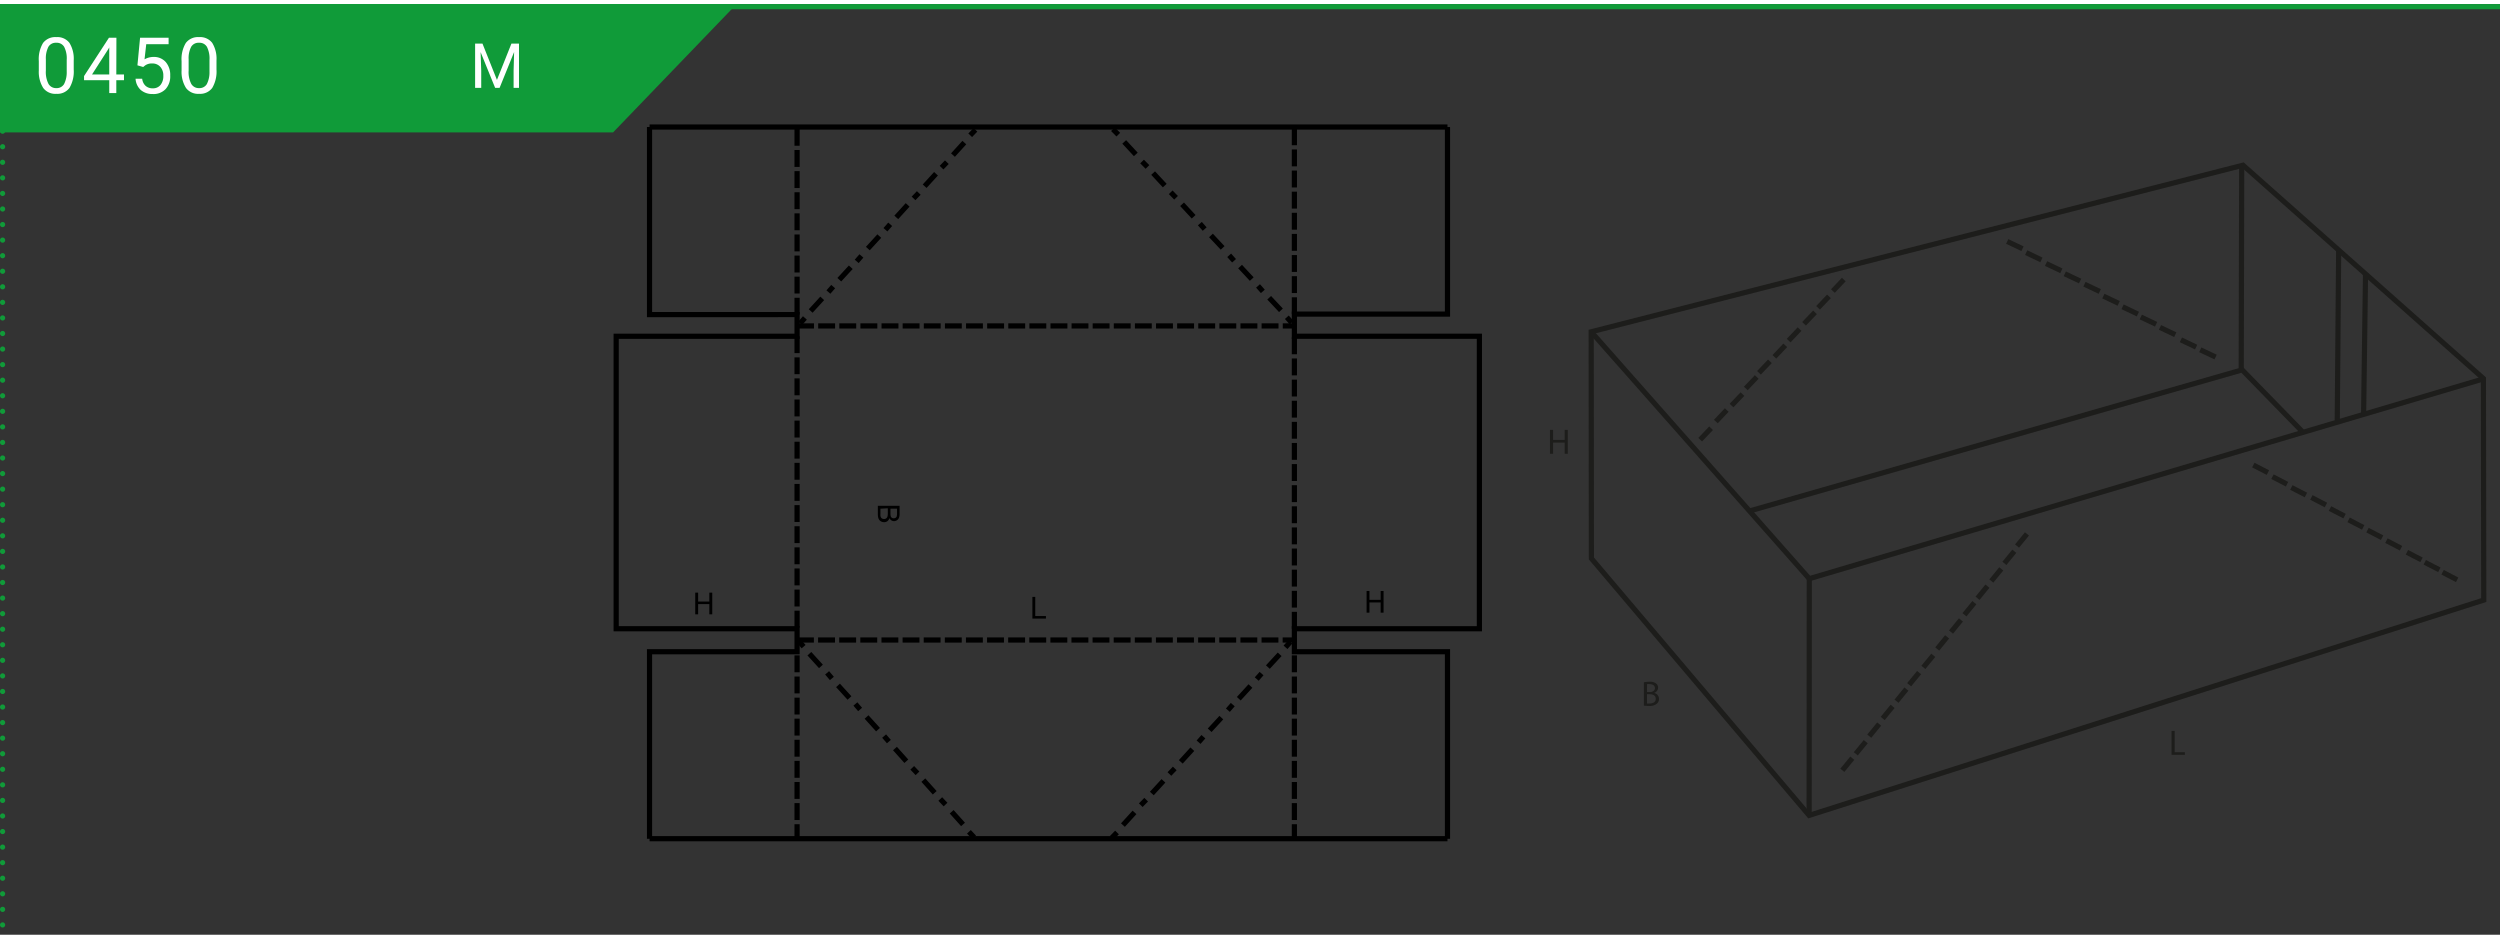 <svg xmlns="http://www.w3.org/2000/svg" xmlns:xlink="http://www.w3.org/1999/xlink" width="964px" height="362px" viewBox="0 0 481.89 179.39"><rect x="0" y="0" width="481.89" height="179.39" fill="#333333" stroke="none"/><defs><style>.cls-1,.cls-3,.cls-4,.cls-5,.cls-7,.cls-9{fill:none;}.cls-2{fill:#109b39;}.cls-3,.cls-4,.cls-5{stroke:#109b39;}.cls-4,.cls-5{stroke-linecap:round;stroke-linejoin:round;}.cls-4{stroke-dasharray:0 3;}.cls-6{fill:#fff;}.cls-7{stroke:#000;stroke-miterlimit:10;}.cls-8{clip-path:url(#clip-path);}.cls-9{stroke:#1d1d1b;}.cls-10{fill:#1d1d1b;}.cls-11{clip-path:url(#clip-path-2);}</style><clipPath id="clip-path"><rect class="cls-1" x="113.77" y="18.7" width="176.39" height="147.22"/></clipPath><clipPath id="clip-path-2"><rect class="cls-1" x="298.76" y="29.06" width="182" height="129.33"/></clipPath></defs><g id="Ebene_2" data-name="Ebene 2"><g id="Ebene_1-2" data-name="Ebene 1"><polygon class="cls-2" points="0 0 0 24.73 118.18 24.73 141.98 0 0 0"/><line class="cls-3" y1="0.5" x2="481.89" y2="0.5"/><line class="cls-4" x1="0.5" y1="3.5" x2="0.5" y2="178.89"/><path class="cls-5" d="M.5.5h0"/><path class="cls-6" d="M14.21,12.61a6.24,6.24,0,0,1-.81,3.54,2.89,2.89,0,0,1-2.54,1.15,2.9,2.9,0,0,1-2.53-1.13,5.85,5.85,0,0,1-.85-3.38V11a6.05,6.05,0,0,1,.81-3.49,2.94,2.94,0,0,1,2.55-1.14,2.93,2.93,0,0,1,2.54,1.1,5.82,5.82,0,0,1,.83,3.4Zm-1.35-1.85a4.86,4.86,0,0,0-.49-2.51,1.65,1.65,0,0,0-1.53-.79,1.63,1.63,0,0,0-1.51.78,4.85,4.85,0,0,0-.49,2.41v2.17a5,5,0,0,0,.5,2.55,1.66,1.66,0,0,0,1.52.83,1.64,1.64,0,0,0,1.49-.78A5,5,0,0,0,12.86,13Z"/><path class="cls-6" d="M22.42,13.57H23.9v1.11H22.42v2.48H21.06V14.68H16.2v-.8L21,6.49h1.44Zm-4.68,0h3.32V8.35l-.16.29Z"/><path class="cls-6" d="M26.49,11.81,27,6.49H32.5V7.74H28.19l-.33,2.91a3.55,3.55,0,0,1,1.78-.46,3,3,0,0,1,2.32,1,3.8,3.8,0,0,1,.85,2.61,3.59,3.59,0,0,1-.89,2.59,3.2,3.2,0,0,1-2.48.95,3.4,3.4,0,0,1-2.31-.78,3.19,3.19,0,0,1-1-2.17h1.28a2.15,2.15,0,0,0,.66,1.38,2,2,0,0,0,1.39.47,1.83,1.83,0,0,0,1.48-.65,2.68,2.68,0,0,0,.54-1.78,2.45,2.45,0,0,0-.58-1.71,2,2,0,0,0-1.55-.65,2.21,2.21,0,0,0-1.39.39l-.36.29Z"/><path class="cls-6" d="M41.73,12.61a6.24,6.24,0,0,1-.81,3.54,2.89,2.89,0,0,1-2.54,1.15,2.9,2.9,0,0,1-2.53-1.13A5.85,5.85,0,0,1,35,12.79V11a6.05,6.05,0,0,1,.81-3.49,2.92,2.92,0,0,1,2.55-1.14,2.94,2.94,0,0,1,2.54,1.1,5.82,5.82,0,0,1,.83,3.4Zm-1.35-1.85a5,5,0,0,0-.49-2.51,1.65,1.65,0,0,0-1.53-.79,1.63,1.63,0,0,0-1.51.78,4.75,4.75,0,0,0-.49,2.41v2.17a5,5,0,0,0,.5,2.55,1.66,1.66,0,0,0,1.52.83,1.64,1.64,0,0,0,1.49-.78A5,5,0,0,0,40.38,13Z"/><line class="cls-7" x1="125.21" y1="160.88" x2="279.01" y2="160.88"/><polyline class="cls-7" points="279.01 23.7 279.01 59.76 249.5 59.76 249.5 64.03 285.16 64.03 285.16 120.41 249.5 120.41 249.5 124.84 279.01 124.84 279.01 160.9"/><line class="cls-7" x1="125.21" y1="23.7" x2="279.01" y2="23.7"/><polyline class="cls-7" points="125.2 23.7 125.2 59.86 153.64 59.85 153.64 64.03 118.77 64.03 118.77 120.41 153.64 120.41 153.64 124.84 125.2 124.84 125.2 160.9"/><line class="cls-7" x1="249.5" y1="125.54" x2="249.5" y2="128.8"/><line class="cls-7" x1="249.5" y1="129.62" x2="249.5" y2="132.87"/><line class="cls-7" x1="249.5" y1="133.69" x2="249.5" y2="136.94"/><line class="cls-7" x1="249.5" y1="137.74" x2="249.5" y2="141"/><line class="cls-7" x1="249.5" y1="141.81" x2="249.5" y2="145.07"/><line class="cls-7" x1="249.5" y1="145.88" x2="249.5" y2="149.14"/><line class="cls-7" x1="249.5" y1="149.95" x2="249.5" y2="153.21"/><line class="cls-7" x1="249.5" y1="154.02" x2="249.5" y2="157.28"/><line class="cls-7" x1="249.5" y1="158.09" x2="249.5" y2="160.92"/><line class="cls-7" x1="153.64" y1="125.54" x2="153.64" y2="128.8"/><line class="cls-7" x1="153.64" y1="129.62" x2="153.64" y2="132.87"/><line class="cls-7" x1="153.64" y1="133.69" x2="153.64" y2="136.94"/><line class="cls-7" x1="153.64" y1="137.74" x2="153.64" y2="141"/><line class="cls-7" x1="153.64" y1="141.81" x2="153.64" y2="145.07"/><line class="cls-7" x1="153.64" y1="145.88" x2="153.64" y2="149.14"/><line class="cls-7" x1="153.64" y1="149.95" x2="153.64" y2="153.21"/><line class="cls-7" x1="153.64" y1="154.02" x2="153.64" y2="157.28"/><line class="cls-7" x1="153.64" y1="158.09" x2="153.64" y2="160.92"/><line class="cls-7" x1="153.64" y1="64.03" x2="153.64" y2="67.28"/><line class="cls-7" x1="153.64" y1="68.1" x2="153.64" y2="71.34"/><line class="cls-7" x1="153.64" y1="72.15" x2="153.64" y2="75.41"/><line class="cls-7" x1="153.64" y1="76.22" x2="153.64" y2="79.48"/><line class="cls-7" x1="153.64" y1="80.29" x2="153.64" y2="83.55"/><line class="cls-7" x1="153.64" y1="84.36" x2="153.64" y2="87.62"/><line class="cls-7" x1="153.64" y1="88.43" x2="153.64" y2="91.69"/><line class="cls-7" x1="153.64" y1="92.5" x2="153.64" y2="95.76"/><line class="cls-7" x1="153.64" y1="96.58" x2="153.64" y2="99.83"/><line class="cls-7" x1="153.64" y1="100.65" x2="153.64" y2="103.9"/><line class="cls-7" x1="153.64" y1="104.72" x2="153.64" y2="107.98"/><line class="cls-7" x1="153.64" y1="108.79" x2="153.64" y2="112.05"/><line class="cls-7" x1="153.64" y1="112.86" x2="153.64" y2="116.12"/><line class="cls-7" x1="153.64" y1="116.93" x2="153.64" y2="120.19"/><line class="cls-7" x1="249.5" y1="120.41" x2="249.5" y2="117.15"/><line class="cls-7" x1="249.5" y1="116.33" x2="249.5" y2="113.1"/><line class="cls-7" x1="249.5" y1="112.28" x2="249.5" y2="109.02"/><line class="cls-7" x1="249.5" y1="108.21" x2="249.5" y2="104.95"/><line class="cls-7" x1="249.5" y1="104.14" x2="249.5" y2="100.88"/><line class="cls-7" x1="249.5" y1="100.07" x2="249.5" y2="96.81"/><line class="cls-7" x1="249.5" y1="96" x2="249.5" y2="92.74"/><line class="cls-7" x1="249.5" y1="91.93" x2="249.5" y2="88.67"/><line class="cls-7" x1="249.5" y1="87.85" x2="249.5" y2="84.6"/><line class="cls-7" x1="249.5" y1="83.78" x2="249.5" y2="80.53"/><line class="cls-7" x1="249.5" y1="79.71" x2="249.5" y2="76.46"/><line class="cls-7" x1="249.5" y1="75.64" x2="249.5" y2="72.39"/><line class="cls-7" x1="249.5" y1="71.57" x2="249.5" y2="68.31"/><line class="cls-7" x1="249.5" y1="67.5" x2="249.5" y2="64.24"/><line class="cls-7" x1="249.5" y1="59.76" x2="249.5" y2="56.52"/><line class="cls-7" x1="249.5" y1="55.7" x2="249.5" y2="52.45"/><line class="cls-7" x1="249.5" y1="51.63" x2="249.5" y2="48.38"/><line class="cls-7" x1="249.5" y1="47.56" x2="249.5" y2="44.3"/><line class="cls-7" x1="249.5" y1="43.49" x2="249.5" y2="40.23"/><line class="cls-7" x1="249.5" y1="39.42" x2="249.5" y2="36.16"/><line class="cls-7" x1="249.5" y1="35.35" x2="249.5" y2="32.09"/><line class="cls-7" x1="249.5" y1="31.28" x2="249.5" y2="28.02"/><line class="cls-7" x1="249.5" y1="27.21" x2="249.5" y2="23.95"/><line class="cls-7" x1="153.64" y1="59.86" x2="153.64" y2="56.61"/><line class="cls-7" x1="153.64" y1="55.79" x2="153.64" y2="52.54"/><line class="cls-7" x1="153.64" y1="51.74" x2="153.64" y2="48.48"/><line class="cls-7" x1="153.64" y1="47.67" x2="153.64" y2="44.41"/><line class="cls-7" x1="153.64" y1="43.6" x2="153.64" y2="40.34"/><line class="cls-7" x1="153.64" y1="39.53" x2="153.64" y2="36.27"/><line class="cls-7" x1="153.64" y1="35.46" x2="153.64" y2="32.2"/><line class="cls-7" x1="153.64" y1="31.39" x2="153.64" y2="28.13"/><line class="cls-7" x1="153.64" y1="27.31" x2="153.64" y2="24.06"/><line class="cls-7" x1="153.64" y1="62.04" x2="156.9" y2="62.04"/><line class="cls-7" x1="157.71" y1="62.04" x2="160.97" y2="62.04"/><line class="cls-7" x1="161.78" y1="62.04" x2="165.04" y2="62.04"/><line class="cls-7" x1="165.85" y1="62.04" x2="169.11" y2="62.04"/><line class="cls-7" x1="169.92" y1="62.04" x2="173.18" y2="62.04"/><line class="cls-7" x1="173.99" y1="62.04" x2="177.25" y2="62.04"/><line class="cls-7" x1="178.07" y1="62.04" x2="181.32" y2="62.04"/><line class="cls-7" x1="182.14" y1="62.04" x2="185.39" y2="62.04"/><line class="cls-7" x1="186.21" y1="62.04" x2="189.46" y2="62.04"/><line class="cls-7" x1="190.28" y1="62.04" x2="193.54" y2="62.04"/><line class="cls-7" x1="194.35" y1="62.04" x2="197.61" y2="62.04"/><line class="cls-7" x1="198.42" y1="62.04" x2="201.68" y2="62.04"/><line class="cls-7" x1="202.49" y1="62.04" x2="205.75" y2="62.04"/><line class="cls-7" x1="206.55" y1="62.04" x2="209.8" y2="62.04"/><line class="cls-7" x1="210.62" y1="62.04" x2="213.87" y2="62.04"/><line class="cls-7" x1="214.69" y1="62.04" x2="217.94" y2="62.04"/><line class="cls-7" x1="218.76" y1="62.04" x2="222.01" y2="62.04"/><line class="cls-7" x1="222.83" y1="62.04" x2="226.09" y2="62.04"/><line class="cls-7" x1="226.9" y1="62.04" x2="230.16" y2="62.04"/><line class="cls-7" x1="230.97" y1="62.04" x2="234.23" y2="62.04"/><line class="cls-7" x1="235.04" y1="62.04" x2="238.3" y2="62.04"/><line class="cls-7" x1="239.11" y1="62.04" x2="242.37" y2="62.04"/><line class="cls-7" x1="243.18" y1="62.04" x2="246.44" y2="62.04"/><line class="cls-7" x1="247.26" y1="62.04" x2="249.52" y2="62.04"/><line class="cls-7" x1="185.88" y1="26.7" x2="183.69" y2="29.11"/><line class="cls-7" x1="180.42" y1="32.71" x2="178.23" y2="35.11"/><line class="cls-7" x1="177.1" y1="36.41" x2="176.09" y2="37.46"/><line class="cls-7" x1="174.95" y1="38.71" x2="172.76" y2="41.12"/><line class="cls-7" x1="171.59" y1="42.45" x2="170.67" y2="43.5"/><line class="cls-7" x1="169.49" y1="44.72" x2="167.28" y2="47.13"/><line class="cls-7" x1="163.99" y1="50.73" x2="161.78" y2="53.13"/><line class="cls-7" x1="158.49" y1="56.73" x2="156.26" y2="59.16"/><line class="cls-7" x1="153.62" y1="122.58" x2="156.88" y2="122.58"/><line class="cls-7" x1="157.69" y1="122.58" x2="160.95" y2="122.58"/><line class="cls-7" x1="161.76" y1="122.58" x2="165.02" y2="122.58"/><line class="cls-7" x1="165.83" y1="122.58" x2="169.09" y2="122.58"/><line class="cls-7" x1="169.91" y1="122.58" x2="173.16" y2="122.58"/><line class="cls-7" x1="173.98" y1="122.58" x2="177.23" y2="122.58"/><line class="cls-7" x1="178.05" y1="122.58" x2="181.3" y2="122.58"/><line class="cls-7" x1="182.12" y1="122.58" x2="185.38" y2="122.58"/><line class="cls-7" x1="186.19" y1="122.58" x2="189.45" y2="122.58"/><line class="cls-7" x1="190.26" y1="122.58" x2="193.52" y2="122.58"/><line class="cls-7" x1="194.33" y1="122.58" x2="197.59" y2="122.58"/><line class="cls-7" x1="198.4" y1="122.58" x2="201.66" y2="122.58"/><line class="cls-7" x1="202.47" y1="122.58" x2="205.73" y2="122.58"/><line class="cls-7" x1="206.53" y1="122.58" x2="209.79" y2="122.58"/><line class="cls-7" x1="210.6" y1="122.58" x2="213.85" y2="122.58"/><line class="cls-7" x1="214.67" y1="122.58" x2="217.93" y2="122.58"/><line class="cls-7" x1="218.74" y1="122.58" x2="222" y2="122.58"/><line class="cls-7" x1="222.81" y1="122.58" x2="226.07" y2="122.58"/><line class="cls-7" x1="226.88" y1="122.58" x2="230.14" y2="122.58"/><line class="cls-7" x1="230.95" y1="122.58" x2="234.21" y2="122.58"/><line class="cls-7" x1="235.02" y1="122.58" x2="238.28" y2="122.58"/><line class="cls-7" x1="239.1" y1="122.58" x2="242.35" y2="122.58"/><line class="cls-7" x1="243.17" y1="122.58" x2="246.42" y2="122.58"/><line class="cls-7" x1="247.24" y1="122.58" x2="249.5" y2="122.58"/><polygon points="199 118.45 199 114.27 199.55 114.27 199.55 117.96 201.61 117.96 201.61 118.45 199 118.45"/><polygon points="263.42 117.31 263.42 113.13 263.97 113.13 263.97 114.84 266.13 114.84 266.13 113.13 266.69 113.13 266.69 117.31 266.13 117.31 266.13 115.34 263.97 115.34 263.97 117.31 263.42 117.31"/><polygon points="134.01 117.63 134.01 113.45 134.57 113.45 134.57 115.17 136.73 115.17 136.73 113.45 137.29 113.45 137.29 117.63 136.73 117.63 136.73 115.66 134.57 115.66 134.57 117.63 134.01 117.63"/><g class="cls-8"><path d="M169.21,96.71h4.19v1.57a1.84,1.84,0,0,1-.13.77,1,1,0,0,1-.39.45,1,1,0,0,1-.55.17,1,1,0,0,1-.51-.15,1.11,1.11,0,0,1-.38-.44,1.11,1.11,0,0,1-.38.59,1.05,1.05,0,0,1-.63.2,1.26,1.26,0,0,1-.55-.12,1.14,1.14,0,0,1-.39-.31,1.4,1.4,0,0,1-.21-.46,3.13,3.13,0,0,1-.07-.67Zm.5.56v1a1.85,1.85,0,0,0,0,.38.87.87,0,0,0,.11.31.61.61,0,0,0,.23.22.83.83,0,0,0,.36.08.68.68,0,0,0,.4-.12.71.71,0,0,0,.25-.34,2.26,2.26,0,0,0,.07-.61v-1Zm1.93,0v.9a2.18,2.18,0,0,0,.05.53.54.54,0,0,0,.21.31.59.59,0,0,0,.36.11.66.66,0,0,0,.37-.1.51.51,0,0,0,.22-.28,2.39,2.39,0,0,0,.06-.64v-.83Z"/><line class="cls-7" x1="166.04" y1="48.55" x2="165.13" y2="49.6"/><line class="cls-7" x1="160.6" y1="54.46" x2="159.68" y2="55.51"/><line class="cls-7" x1="155.15" y1="60.5" x2="154.23" y2="61.55"/><line class="cls-7" x1="182.51" y1="30.48" x2="181.49" y2="31.53"/><line class="cls-7" x1="188.02" y1="24.24" x2="187.01" y2="25.29"/><line class="cls-7" x1="216.7" y1="26.57" x2="218.93" y2="28.98"/><line class="cls-7" x1="222.27" y1="32.58" x2="224.51" y2="34.99"/><line class="cls-7" x1="225.66" y1="36.28" x2="226.69" y2="37.34"/><line class="cls-7" x1="227.85" y1="38.59" x2="230.08" y2="41"/><line class="cls-7" x1="231.28" y1="42.32" x2="232.21" y2="43.37"/><line class="cls-7" x1="233.42" y1="44.6" x2="235.67" y2="47"/><line class="cls-7" x1="239.03" y1="50.6" x2="241.28" y2="53.01"/><line class="cls-7" x1="244.64" y1="56.61" x2="246.91" y2="59.03"/><line class="cls-7" x1="236.93" y1="48.43" x2="237.87" y2="49.48"/><line class="cls-7" x1="242.49" y1="54.33" x2="243.42" y2="55.38"/><line class="cls-7" x1="248.04" y1="60.37" x2="248.98" y2="61.42"/><line class="cls-7" x1="220.14" y1="30.35" x2="221.18" y2="31.4"/><line class="cls-7" x1="214.52" y1="24.12" x2="215.56" y2="25.17"/><line class="cls-7" x1="185.63" y1="158.13" x2="183.44" y2="155.69"/><line class="cls-7" x1="180.17" y1="152.03" x2="177.98" y2="149.59"/><line class="cls-7" x1="176.85" y1="148.28" x2="175.84" y2="147.22"/><line class="cls-7" x1="174.7" y1="145.95" x2="172.51" y2="143.5"/><line class="cls-7" x1="171.34" y1="142.16" x2="170.42" y2="141.1"/><line class="cls-7" x1="169.24" y1="139.86" x2="167.03" y2="137.42"/><line class="cls-7" x1="163.74" y1="133.76" x2="161.53" y2="131.33"/><line class="cls-7" x1="158.24" y1="127.67" x2="156.01" y2="125.22"/><line class="cls-7" x1="165.79" y1="135.97" x2="164.88" y2="134.91"/><line class="cls-7" x1="160.35" y1="129.99" x2="159.43" y2="128.91"/><line class="cls-7" x1="154.9" y1="123.86" x2="153.98" y2="122.8"/><line class="cls-7" x1="182.26" y1="154.3" x2="181.24" y2="153.23"/><line class="cls-7" x1="187.77" y1="160.62" x2="186.76" y2="159.55"/><line class="cls-7" x1="216.45" y1="158.26" x2="218.68" y2="155.81"/><line class="cls-7" x1="222.02" y1="152.17" x2="224.26" y2="149.73"/><line class="cls-7" x1="225.41" y1="148.41" x2="226.44" y2="147.34"/><line class="cls-7" x1="227.6" y1="146.07" x2="229.83" y2="143.63"/><line class="cls-7" x1="231.03" y1="142.28" x2="231.96" y2="141.22"/><line class="cls-7" x1="233.17" y1="139.98" x2="235.42" y2="137.54"/><line class="cls-7" x1="238.78" y1="133.9" x2="241.03" y2="131.45"/><line class="cls-7" x1="244.39" y1="127.8" x2="246.66" y2="125.34"/><line class="cls-7" x1="236.68" y1="136.11" x2="237.62" y2="135.03"/><line class="cls-7" x1="242.24" y1="130.11" x2="243.17" y2="129.05"/><line class="cls-7" x1="247.79" y1="123.99" x2="248.73" y2="122.93"/><line class="cls-7" x1="219.89" y1="154.42" x2="220.93" y2="153.36"/><line class="cls-7" x1="214.27" y1="160.74" x2="215.31" y2="159.68"/></g><polygon class="cls-9" points="432.35 31.06 306.71 63.17 306.75 106.86 348.72 156.39 478.76 114.88 478.69 72.18 432.35 31.06"/><polyline class="cls-9" points="306.71 63.17 348.75 110.76 478.4 72.33"/><line class="cls-9" x1="348.75" y1="110.76" x2="348.72" y2="156.39"/><line class="cls-9" x1="390.71" y1="102.13" x2="388.8" y2="104.47"/><line class="cls-9" x1="388.27" y1="105.47" x2="386.36" y2="107.81"/><line class="cls-9" x1="385.76" y1="108.87" x2="383.84" y2="111.21"/><line class="cls-9" x1="383.09" y1="112.2" x2="381.18" y2="114.54"/><line class="cls-9" x1="380.57" y1="115.38" x2="378.66" y2="117.72"/><line class="cls-9" x1="377.98" y1="118.71" x2="376.07" y2="121.05"/><line class="cls-9" x1="375.32" y1="121.97" x2="373.41" y2="124.31"/><line class="cls-9" x1="372.65" y1="125.53" x2="370.74" y2="127.86"/><line class="cls-9" x1="369.92" y1="128.86" x2="368" y2="131.2"/><line class="cls-9" x1="367.47" y1="132.04" x2="365.56" y2="134.38"/><line class="cls-9" x1="364.81" y1="135.37" x2="362.9" y2="137.71"/><line class="cls-9" x1="362.22" y1="138.78" x2="360.31" y2="141.12"/><line class="cls-9" x1="359.63" y1="142.18" x2="357.71" y2="144.52"/><line class="cls-9" x1="357.04" y1="145.36" x2="355.12" y2="147.7"/><line class="cls-9" x1="434.34" y1="88.86" x2="437.15" y2="90.31"/><line class="cls-9" x1="438.03" y1="91.1" x2="440.84" y2="92.55"/><line class="cls-9" x1="441.67" y1="93.18" x2="444.48" y2="94.63"/><line class="cls-9" x1="445.53" y1="95.1" x2="448.34" y2="96.56"/><line class="cls-9" x1="449.12" y1="97.24" x2="451.93" y2="98.7"/><line class="cls-9" x1="452.71" y1="99.42" x2="455.52" y2="100.88"/><line class="cls-9" x1="456.35" y1="101.4" x2="459.16" y2="102.86"/><line class="cls-9" x1="460" y1="103.43" x2="462.81" y2="104.89"/><line class="cls-9" x1="463.95" y1="105.67" x2="466.76" y2="107.13"/><line class="cls-9" x1="467.39" y1="107.6" x2="470.2" y2="109.05"/><line class="cls-9" x1="470.82" y1="109.52" x2="473.63" y2="110.98"/><line class="cls-9" x1="355.4" y1="53.1" x2="353.3" y2="55.32"/><line class="cls-9" x1="352.54" y1="56.34" x2="350.44" y2="58.55"/><line class="cls-9" x1="349.85" y1="59.42" x2="347.74" y2="61.63"/><line class="cls-9" x1="346.88" y1="62.65" x2="344.77" y2="64.87"/><line class="cls-9" x1="344.12" y1="65.78" x2="342.02" y2="68"/><line class="cls-9" x1="341.16" y1="68.86" x2="339.05" y2="71.08"/><line class="cls-9" x1="338.62" y1="71.88" x2="336.51" y2="74.1"/><line class="cls-9" x1="335.87" y1="75.18" x2="333.76" y2="77.39"/><line class="cls-9" x1="332.84" y1="78.25" x2="330.74" y2="80.47"/><line class="cls-9" x1="329.82" y1="81.76" x2="327.72" y2="83.97"/><line class="cls-9" x1="386.9" y1="45.76" x2="389.85" y2="47.16"/><line class="cls-9" x1="390.56" y1="47.91" x2="393.5" y2="49.32"/><line class="cls-9" x1="394.39" y1="50.02" x2="397.34" y2="51.42"/><line class="cls-9" x1="398" y1="51.99" x2="400.95" y2="53.39"/><line class="cls-9" x1="401.79" y1="54" x2="404.74" y2="55.4"/><line class="cls-9" x1="405.44" y1="56.29" x2="408.39" y2="57.7"/><line class="cls-9" x1="409.14" y1="58.35" x2="412.09" y2="59.76"/><line class="cls-9" x1="412.65" y1="60.32" x2="415.6" y2="61.72"/><line class="cls-9" x1="416.35" y1="62.33" x2="419.3" y2="63.73"/><line class="cls-9" x1="420.38" y1="64.72" x2="423.32" y2="66.12"/><line class="cls-9" x1="424.12" y1="66.64" x2="427.07" y2="68.04"/><polyline class="cls-9" points="337.41 97.66 432.19 70.51 443.76 82.38"/><line class="cls-9" x1="432.1" y1="31.28" x2="432.01" y2="70.39"/><line class="cls-9" x1="450.79" y1="47.61" x2="450.52" y2="80.28"/><line class="cls-9" x1="455.97" y1="51.88" x2="455.6" y2="79.01"/><polygon class="cls-10" points="301.6 82.08 301.6 84.01 299.37 84.01 299.37 82.08 298.76 82.08 298.76 86.69 299.37 86.69 299.37 84.53 301.6 84.53 301.6 86.69 302.2 86.69 302.2 82.08 301.6 82.08"/><g class="cls-11"><path class="cls-10" d="M316.87,130.73a5.4,5.4,0,0,1,1.09-.1,1.88,1.88,0,0,1,1.26.33,1,1,0,0,1,.39.82,1.09,1.09,0,0,1-.78,1v0a1.17,1.17,0,0,1,.95,1.15,1.2,1.2,0,0,1-.4.92,2.23,2.23,0,0,1-1.58.44,6.48,6.48,0,0,1-.93-.06Zm.6,1.89H318c.62,0,1-.34,1-.78s-.4-.75-1-.75a2.52,2.52,0,0,0-.52,0Zm0,2.2a3.16,3.16,0,0,0,.5,0c.61,0,1.18-.23,1.18-.9s-.54-.89-1.19-.89h-.49Z"/><polygon class="cls-10" points="418.58 140.1 419.18 140.1 419.18 144.21 421.15 144.21 421.15 144.71 418.58 144.71 418.58 140.1"/></g><path class="cls-6" d="M93,7.62l2.79,7,2.79-7h1.46v8.53H99V12.83l.1-3.59-2.8,6.91h-.86l-2.8-6.89.12,3.57v3.32H91.58V7.62Z"/></g></g></svg>
